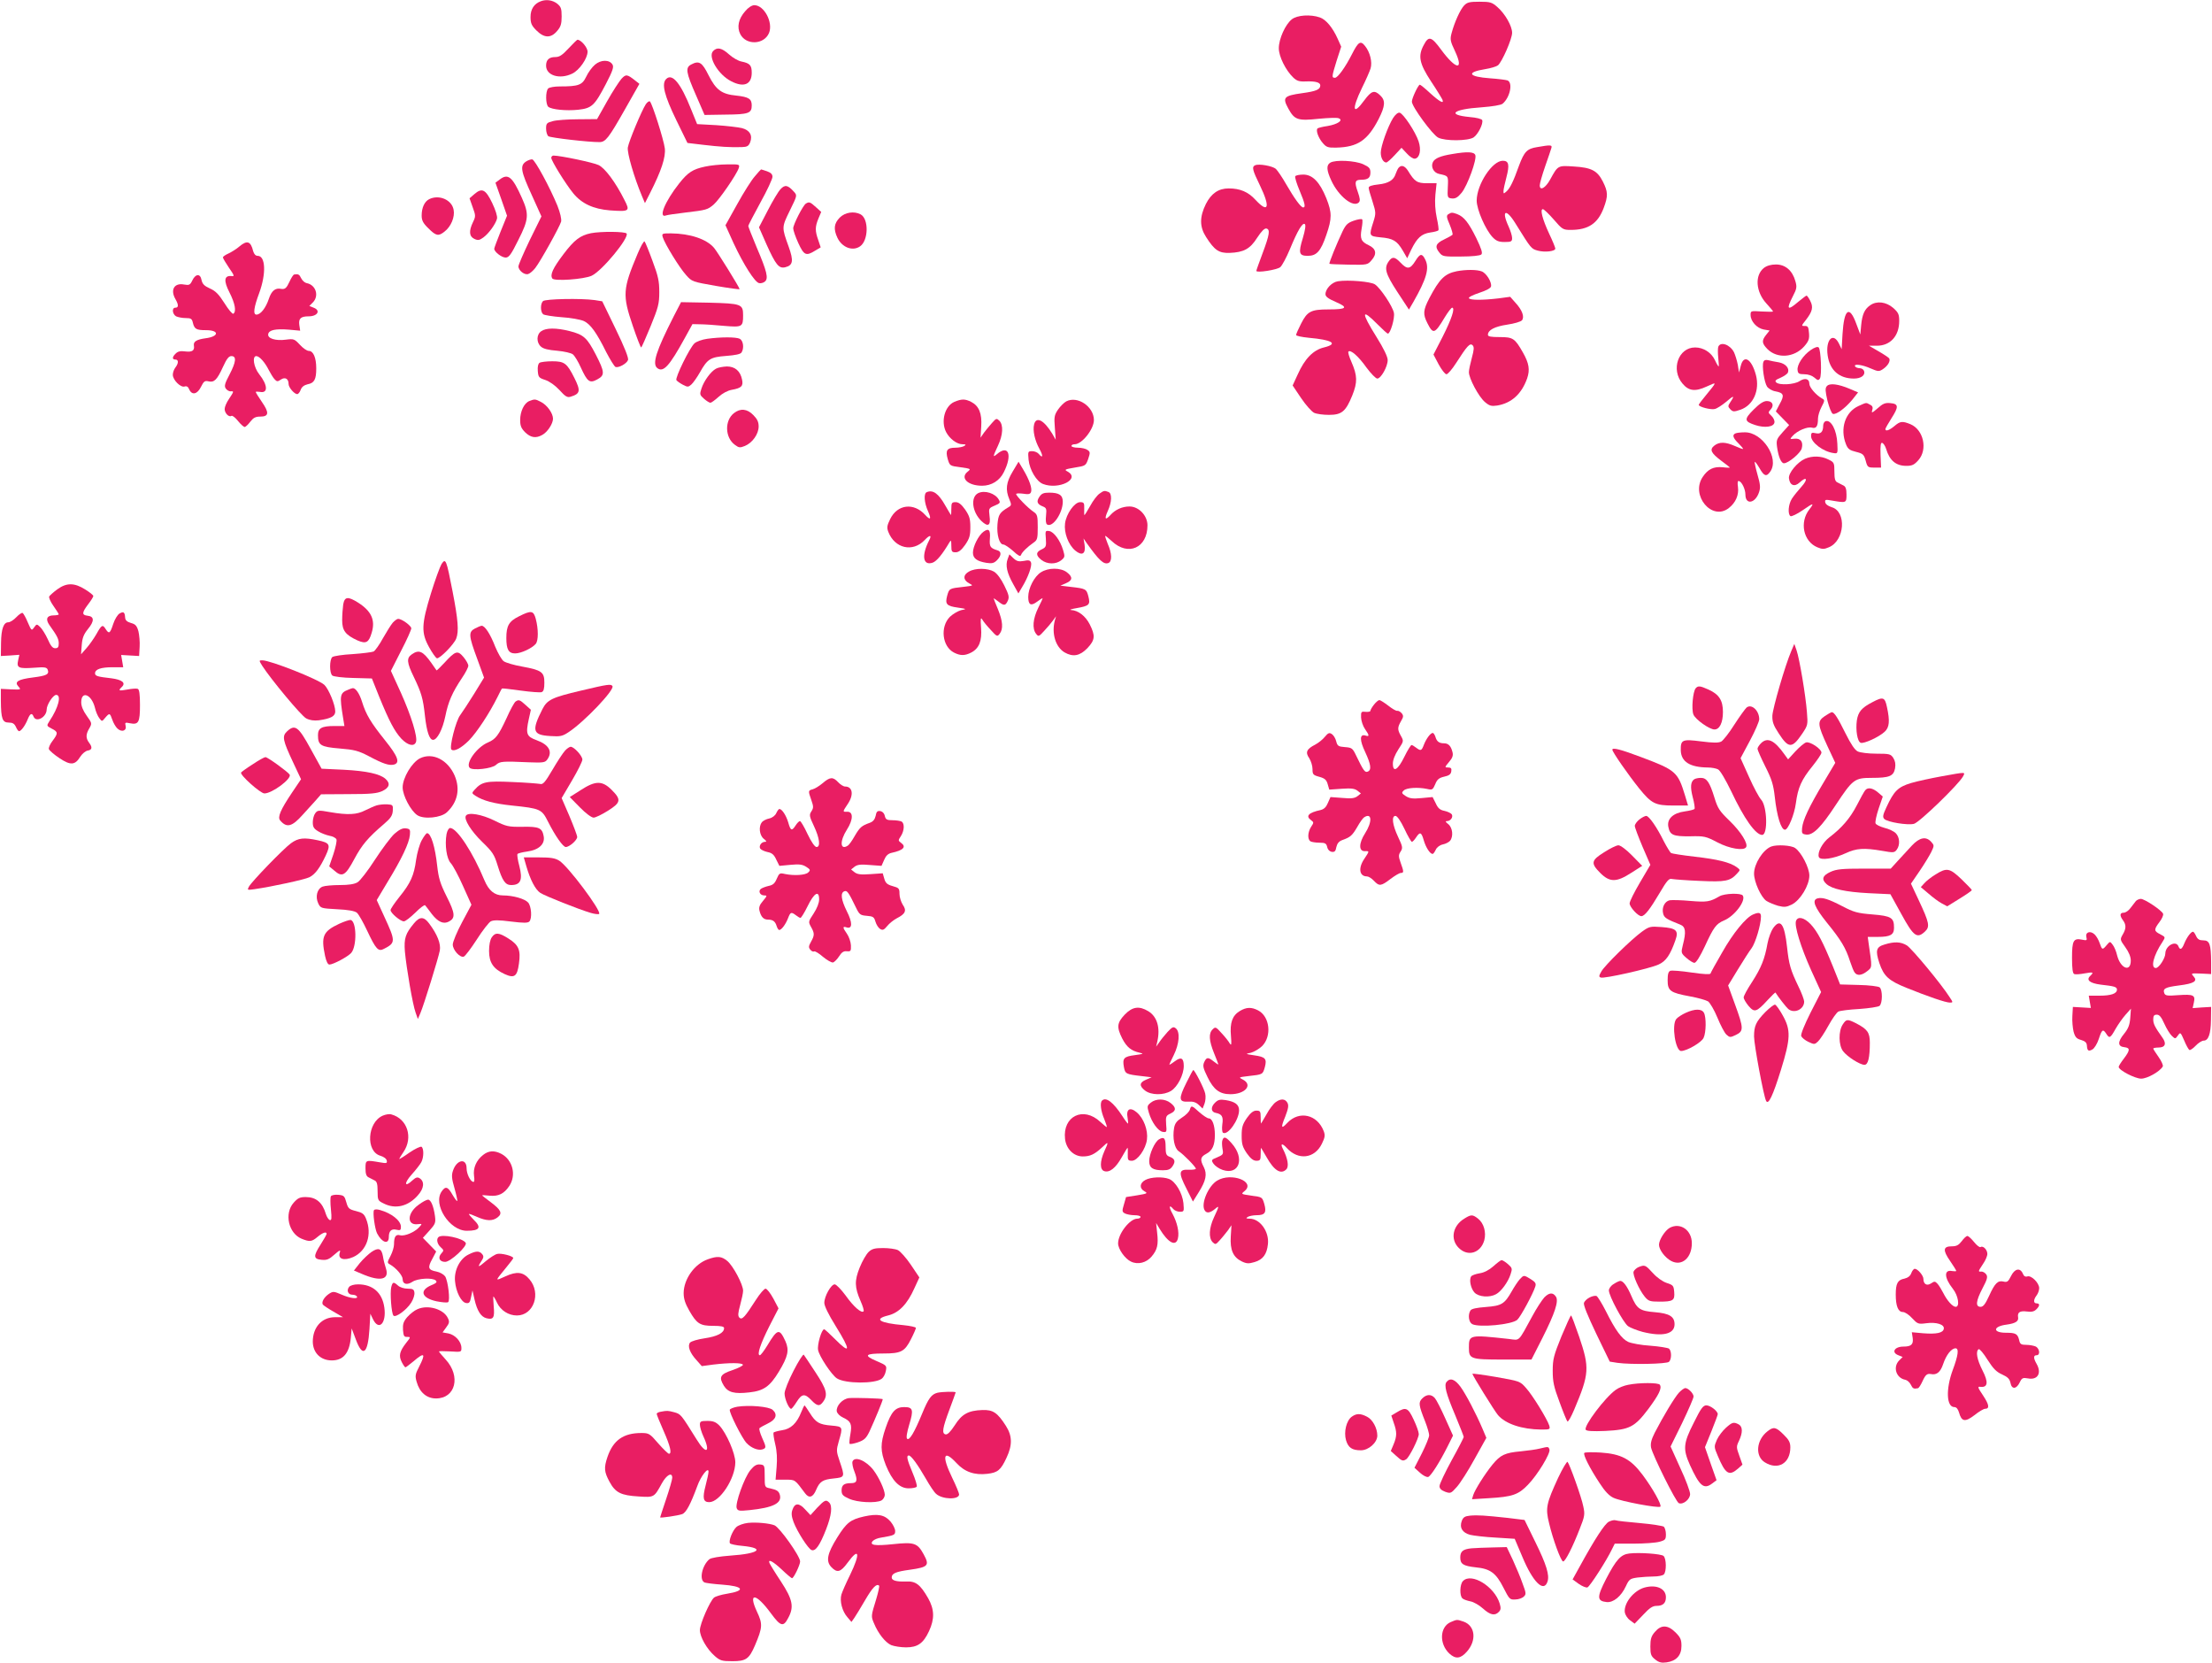 <?xml version="1.0" standalone="no"?>
<!DOCTYPE svg PUBLIC "-//W3C//DTD SVG 20010904//EN"
 "http://www.w3.org/TR/2001/REC-SVG-20010904/DTD/svg10.dtd">
<svg version="1.0" xmlns="http://www.w3.org/2000/svg"
 width="1280pt" height="962pt" viewBox="0 0 1280 962"
 preserveAspectRatio="xMidYMid meet">
<g transform="translate(0,962) scale(0.1,-0.1)"
fill="#e91e63" stroke="none">
<path d="M3130 9613 c-39 -14 -60 -46 -60 -91 0 -37 6 -50 34 -78 45 -45 84
-46 120 -3 21 24 26 41 26 84 0 46 -4 56 -26 74 -26 20 -62 26 -94 14z"/>
<path d="M8472 9588 c-23 -25 -55 -96 -72 -159 -10 -37 -8 -47 20 -106 53
-114 5 -107 -81 10 -56 76 -72 81 -100 27 -35 -64 -26 -107 42 -211 34 -51 63
-99 66 -106 10 -26 -16 -12 -70 37 -30 28 -57 50 -61 50 -9 0 -46 -78 -46 -98
0 -29 119 -191 152 -208 41 -21 172 -20 205 1 26 18 57 79 50 100 -3 7 -34 15
-73 18 -135 13 -96 45 67 56 66 5 114 13 124 21 43 36 61 122 28 135 -10 3
-55 9 -100 12 -127 9 -141 35 -29 53 32 5 65 15 74 22 24 20 82 153 82 188 0
39 -40 110 -86 150 -31 27 -41 30 -103 30 -57 0 -71 -3 -89 -22z"/>
<path d="M4312 9555 c-39 -44 -49 -92 -28 -133 34 -65 137 -61 166 7 25 61
-28 161 -85 161 -14 0 -36 -14 -53 -35z"/>
<path d="M7475 9508 c-37 -29 -75 -113 -75 -167 0 -48 40 -128 84 -170 20 -19
35 -24 73 -22 56 2 83 -6 83 -23 0 -24 -24 -34 -105 -45 -107 -15 -115 -25
-80 -89 36 -66 55 -72 177 -59 53 5 104 7 114 3 30 -11 -5 -35 -64 -45 -29 -4
-55 -11 -58 -14 -11 -11 5 -55 30 -84 21 -25 31 -28 78 -27 125 3 182 42 246
166 38 75 40 107 9 136 -34 33 -51 27 -92 -28 -67 -92 -75 -55 -14 71 23 46
45 97 50 113 11 37 -3 94 -32 130 -26 33 -39 25 -76 -48 -38 -75 -82 -136 -98
-136 -20 0 -19 6 10 100 l26 80 -20 45 c-29 65 -68 112 -103 124 -54 19 -132
14 -163 -11z"/>
<path d="M3290 9340 c-36 -39 -53 -50 -76 -50 -37 0 -54 -16 -54 -50 0 -57 79
-81 151 -46 41 19 89 88 89 127 0 25 -39 70 -59 69 -3 -1 -26 -23 -51 -50z"/>
<path d="M4127 9325 c-33 -32 29 -137 104 -175 73 -38 119 -19 119 49 0 44
-11 55 -59 65 -18 3 -51 22 -72 41 -42 38 -69 44 -92 20z"/>
<path d="M3443 9246 c-17 -14 -40 -46 -51 -70 -23 -48 -44 -56 -152 -56 -31 0
-61 -5 -68 -12 -16 -16 -15 -93 1 -106 20 -16 104 -24 172 -17 80 9 95 23 161
149 40 77 47 99 38 113 -18 29 -67 28 -101 -1z"/>
<path d="M4000 9247 c-35 -18 -31 -45 28 -179 l49 -113 122 2 c133 1 151 8
151 53 0 38 -17 49 -89 57 -85 8 -118 33 -161 118 -37 75 -55 86 -100 62z"/>
<path d="M3596 9164 c-13 -15 -51 -73 -83 -130 l-58 -103 -110 -1 c-60 0 -127
-5 -147 -11 -34 -9 -38 -13 -38 -43 0 -19 6 -38 13 -44 11 -9 237 -35 296 -34
35 0 53 23 146 187 l85 150 -23 18 c-48 38 -55 39 -81 11z"/>
<path d="M3855 9163 c-28 -27 -11 -95 59 -239 l64 -131 93 -11 c94 -11 150
-15 222 -13 31 1 39 6 48 28 15 40 -2 70 -48 82 -21 5 -88 13 -149 17 l-110 6
-35 86 c-60 151 -109 210 -144 175z"/>
<path d="M3737 9017 c-25 -39 -98 -214 -104 -250 -5 -32 37 -175 82 -282 l17
-40 30 59 c65 128 91 207 85 258 -6 49 -72 257 -86 271 -4 4 -15 -3 -24 -16z"/>
<path d="M8061 8937 c-31 -51 -71 -163 -71 -200 0 -32 15 -57 32 -57 5 0 27
19 49 43 l39 42 31 -33 c16 -18 37 -32 47 -30 28 5 37 51 21 100 -18 55 -89
162 -110 166 -10 2 -25 -11 -38 -31z"/>
<path d="M8895 8769 c-59 -9 -75 -27 -105 -107 -33 -93 -52 -130 -71 -148 -18
-16 -19 -16 -19 0 0 10 8 46 17 80 19 73 14 96 -21 96 -61 0 -150 -136 -151
-230 0 -52 51 -169 92 -212 21 -22 36 -28 70 -28 38 0 43 3 43 23 0 12 -9 42
-20 66 -44 95 -16 108 39 19 92 -148 91 -147 130 -158 41 -11 101 -4 101 12 0
6 -16 45 -36 87 -38 82 -54 141 -36 141 6 0 34 -27 63 -60 49 -57 54 -60 98
-60 102 0 157 37 191 127 26 70 25 93 -5 153 -32 63 -66 81 -170 87 -91 6 -90
6 -135 -76 -27 -49 -60 -67 -60 -33 0 11 14 60 31 109 17 48 33 96 36 106 6
19 -2 20 -82 6z"/>
<path d="M8404 8729 c-69 -11 -101 -25 -112 -46 -14 -27 3 -62 35 -69 55 -12
54 -10 51 -76 -3 -61 -2 -63 23 -66 20 -2 34 5 57 33 34 42 89 193 79 218 -7
19 -46 21 -133 6z"/>
<path d="M3190 8707 c0 -17 83 -151 127 -205 49 -60 116 -91 212 -99 113 -8
118 -5 85 59 -52 104 -113 185 -150 203 -31 15 -222 55 -261 55 -7 0 -13 -6
-13 -13z"/>
<path d="M3043 8685 c-35 -24 -29 -56 34 -193 l56 -124 -67 -136 c-36 -75 -66
-144 -66 -153 0 -24 36 -52 57 -44 10 3 28 19 40 34 30 38 142 240 150 269 3
15 -5 50 -21 91 -43 105 -130 266 -146 269 -8 1 -25 -5 -37 -13z"/>
<path d="M7698 8679 c-24 -14 -22 -44 6 -104 42 -91 127 -158 159 -126 9 9 7
24 -6 61 -20 56 -17 70 18 70 41 0 55 11 55 42 0 24 -7 32 -42 48 -47 21 -160
27 -190 9z"/>
<path d="M4079 8656 c-70 -15 -98 -33 -148 -96 -84 -106 -124 -205 -76 -186 9
3 57 10 108 16 127 15 131 17 166 46 33 28 134 175 146 212 6 21 5 22 -67 21
-40 0 -98 -6 -129 -13z"/>
<path d="M7263 8664 c-20 -9 -16 -27 27 -115 62 -128 51 -167 -25 -85 -42 46
-89 66 -155 66 -59 0 -101 -29 -132 -90 -37 -75 -37 -132 1 -191 49 -77 75
-94 136 -92 82 3 119 23 160 88 25 38 42 55 53 53 23 -5 19 -34 -23 -146 -19
-51 -35 -95 -35 -99 0 -13 122 6 139 22 10 9 35 55 55 103 45 109 74 158 87
145 6 -6 1 -36 -12 -80 -27 -88 -22 -103 29 -103 51 0 75 27 107 121 33 95 33
129 0 212 -38 94 -80 137 -133 137 -22 0 -44 -4 -47 -10 -3 -5 8 -42 25 -82
32 -76 36 -98 21 -98 -13 0 -50 50 -99 135 -22 39 -49 78 -59 88 -20 17 -98
31 -120 21z"/>
<path d="M8092 8648 c-5 -7 -12 -23 -16 -34 -11 -36 -42 -55 -100 -61 -37 -4
-56 -10 -56 -19 0 -8 10 -43 22 -79 20 -64 21 -68 5 -119 -26 -81 -25 -82 41
-89 73 -6 96 -20 129 -76 l26 -45 23 49 c34 69 59 92 110 100 24 3 45 9 48 13
2 4 -2 36 -10 72 -9 42 -12 89 -8 133 l7 67 -55 0 c-58 0 -72 9 -111 73 -19
29 -39 35 -55 15z"/>
<path d="M4368 8600 c-19 -21 -65 -94 -102 -161 l-68 -122 47 -104 c57 -122
123 -227 148 -231 10 -2 25 2 33 9 22 18 12 59 -47 197 -27 65 -49 120 -49
125 0 4 32 65 70 135 39 70 70 137 70 149 0 15 -9 24 -31 32 -18 6 -33 11 -35
11 -1 0 -18 -18 -36 -40z"/>
<path d="M2891 8581 l-24 -18 34 -96 33 -95 -37 -91 c-20 -50 -37 -95 -37
-100 0 -18 43 -51 66 -51 19 0 32 18 73 101 61 120 63 150 21 244 -55 123 -80
144 -129 106z"/>
<path d="M4517 8526 c-13 -13 -46 -69 -74 -123 l-51 -98 44 -100 c53 -117 71
-140 108 -131 45 11 49 37 20 118 -41 114 -41 112 6 209 43 88 44 88 24 110
-35 39 -52 42 -77 15z"/>
<path d="M2745 8497 l-28 -24 18 -51 c18 -49 18 -54 2 -87 -25 -52 -22 -83 8
-97 21 -10 30 -8 53 9 31 23 70 77 78 108 3 14 -8 49 -28 91 -38 79 -59 89
-103 51z"/>
<path d="M2484 8468 c-27 -13 -44 -49 -44 -95 0 -28 8 -44 39 -74 44 -44 58
-47 93 -19 38 29 61 85 53 126 -10 58 -84 90 -141 62z"/>
<path d="M4663 8442 c-17 -11 -73 -121 -73 -143 0 -11 13 -49 29 -84 33 -72
45 -78 98 -45 l32 19 -14 42 c-19 53 -19 77 1 125 l16 38 -31 28 c-33 30 -39
32 -58 20z"/>
<path d="M4859 8361 c-33 -34 -37 -66 -13 -117 27 -56 88 -79 131 -49 49 34
51 159 3 185 -38 20 -90 12 -121 -19z"/>
<path d="M8381 8381 c-12 -8 -11 -17 8 -61 12 -29 19 -55 16 -58 -4 -4 -25
-16 -48 -27 -49 -23 -56 -42 -28 -76 18 -23 25 -24 125 -23 65 0 111 5 118 12
8 8 1 32 -29 94 -44 89 -71 124 -110 139 -30 11 -34 11 -52 0z"/>
<path d="M7833 8343 c-34 -12 -45 -22 -64 -61 -35 -74 -80 -185 -76 -188 2 -2
52 -4 112 -5 107 -2 109 -1 132 26 32 36 26 66 -16 86 -45 21 -52 38 -42 95 5
27 7 52 3 55 -4 4 -26 0 -49 -8z"/>
<path d="M3420 8271 c-63 -13 -97 -39 -159 -121 -62 -82 -79 -119 -65 -141 10
-17 183 -5 228 16 61 29 217 219 202 244 -8 12 -149 13 -206 2z"/>
<path d="M3835 8248 c12 -39 98 -179 135 -219 34 -39 37 -39 173 -63 75 -13
137 -21 137 -19 0 9 -129 217 -148 239 -43 51 -139 83 -250 84 -51 0 -53 -1
-47 -22z"/>
<path d="M3690 8153 c-87 -206 -89 -240 -28 -419 23 -68 45 -124 48 -124 3 0
27 55 55 123 44 108 50 130 50 197 0 63 -6 92 -39 180 -21 58 -42 109 -46 113
-4 5 -22 -27 -40 -70z"/>
<path d="M1385 8194 c-16 -14 -45 -32 -62 -40 -18 -8 -33 -18 -33 -23 0 -5 16
-32 35 -60 32 -46 33 -51 14 -48 -42 4 -46 -27 -11 -95 32 -63 41 -111 22
-123 -5 -3 -28 24 -51 61 -33 52 -52 71 -84 85 -33 15 -44 26 -49 50 -7 38
-35 36 -54 -5 -12 -25 -18 -27 -47 -22 -56 11 -81 -30 -50 -84 19 -33 19 -50
0 -50 -22 0 -18 -37 4 -50 11 -5 36 -10 55 -10 31 0 37 -4 42 -27 9 -37 20
-43 76 -43 79 0 76 -37 -3 -47 -51 -7 -71 -19 -67 -42 5 -29 -10 -39 -50 -34
-28 4 -43 0 -55 -12 -21 -20 -22 -35 -2 -35 19 0 19 -21 0 -46 -8 -10 -15 -29
-15 -42 0 -30 45 -75 68 -68 12 4 21 -1 27 -17 16 -35 47 -28 68 15 16 32 22
37 43 32 33 -8 50 8 84 83 22 48 34 63 49 63 31 0 27 -34 -11 -107 -27 -51
-31 -66 -22 -80 7 -10 19 -17 28 -17 21 2 20 0 -9 -44 -14 -20 -25 -46 -25
-58 0 -24 24 -49 39 -40 5 4 22 -9 38 -29 15 -19 33 -35 39 -35 5 0 20 14 32
30 18 23 30 30 58 30 50 0 53 22 10 84 -20 29 -36 55 -36 58 0 3 11 3 24 1 48
-10 46 39 -4 102 -32 40 -42 105 -17 105 18 0 50 -36 72 -80 10 -19 24 -43 33
-53 14 -15 18 -16 37 -3 25 17 45 5 45 -26 0 -19 33 -58 50 -58 6 0 15 11 20
25 6 17 20 27 40 32 39 7 50 28 50 92 0 62 -17 101 -43 101 -11 0 -34 16 -52
36 -31 33 -35 35 -81 29 -59 -8 -107 7 -102 32 4 24 42 32 119 26 l66 -6 -5
33 c-5 37 8 50 54 50 52 0 71 34 29 50 l-25 10 20 20 c38 38 18 102 -35 112
-11 2 -25 14 -32 28 -11 23 -17 26 -41 22 -5 -1 -17 -20 -27 -42 -17 -37 -26
-45 -49 -41 -33 7 -55 -12 -70 -57 -18 -54 -48 -92 -72 -92 -21 0 -15 42 16
125 41 112 37 215 -9 215 -12 0 -21 10 -26 27 -14 58 -35 65 -80 27z"/>
<path d="M8190 8110 c-30 -48 -47 -50 -85 -10 -34 36 -49 37 -69 8 -28 -39
-19 -71 50 -177 l67 -102 25 43 c77 135 95 197 69 247 -18 37 -30 35 -57 -9z"/>
<path d="M10207 8070 c-54 -43 -47 -138 14 -205 21 -23 39 -44 39 -47 0 -2
-29 -2 -65 0 -64 4 -65 4 -65 -20 0 -37 36 -76 75 -84 l35 -6 -20 -25 c-27
-34 -25 -49 8 -83 57 -56 154 -49 212 16 26 30 31 43 28 77 -3 36 -6 42 -25
41 -20 0 -20 1 7 35 38 49 44 74 25 111 -8 16 -18 30 -21 30 -3 0 -24 -16 -47
-35 -64 -55 -72 -46 -32 32 22 42 24 53 14 87 -17 61 -58 96 -112 96 -29 0
-53 -7 -70 -20z"/>
<path d="M8430 8051 c-70 -14 -100 -44 -159 -156 -36 -70 -38 -92 -11 -145 33
-65 42 -63 100 34 19 31 38 56 43 56 19 0 -4 -67 -55 -168 l-53 -103 30 -57
c17 -31 37 -57 45 -57 8 0 33 29 56 65 64 100 80 117 95 103 10 -10 9 -25 -4
-73 -9 -33 -17 -70 -17 -83 0 -36 57 -143 93 -173 26 -22 37 -25 71 -20 83 14
141 67 173 157 17 50 11 87 -24 149 -47 83 -58 90 -135 90 -50 0 -68 3 -68 13
0 28 39 48 112 59 41 6 78 17 85 25 16 20 1 60 -38 102 l-30 34 -67 -9 c-93
-11 -166 -11 -172 1 -3 6 24 19 60 31 40 13 66 27 68 37 5 25 -27 77 -54 87
-28 11 -91 11 -144 1z"/>
<path d="M7743 7993 c-36 -5 -73 -44 -73 -75 0 -14 16 -26 60 -45 74 -32 64
-43 -42 -43 -102 0 -123 -11 -159 -82 -16 -31 -29 -61 -29 -66 0 -5 33 -12 73
-16 137 -12 174 -35 88 -56 -62 -15 -111 -65 -152 -157 l-29 -63 49 -73 c27
-40 61 -78 75 -85 15 -7 53 -12 86 -12 74 0 97 19 135 112 31 77 30 115 -5
195 -13 29 -21 56 -17 59 12 13 58 -27 104 -92 26 -35 54 -64 63 -64 21 0 60
69 60 107 0 19 -23 67 -65 134 -90 144 -88 168 5 74 30 -30 57 -55 61 -55 15
0 41 90 35 120 -7 38 -79 145 -110 165 -24 16 -154 27 -213 18z"/>
<path d="M3142 7878 c-16 -16 -15 -63 1 -76 6 -5 55 -13 107 -17 52 -3 110
-14 128 -22 39 -18 74 -67 130 -180 23 -44 47 -83 54 -86 18 -6 64 19 72 40 5
11 -20 74 -71 179 l-78 161 -44 7 c-78 11 -286 7 -299 -6z"/>
<path d="M3898 7789 c-101 -199 -125 -273 -95 -298 35 -28 70 10 160 174 l44
80 44 -1 c24 0 86 -4 137 -9 107 -9 112 -7 112 61 0 65 -10 68 -196 73 l-163
3 -43 -83z"/>
<path d="M10822 7854 c-32 -22 -46 -52 -52 -114 l-5 -55 -23 61 c-40 110 -71
88 -80 -58 l-5 -88 -16 33 c-34 68 -78 21 -65 -69 12 -86 67 -134 152 -134 42
0 68 20 58 45 -3 8 -14 15 -25 15 -11 0 -23 5 -26 10 -11 17 40 11 89 -11 44
-19 49 -19 71 -5 29 19 46 48 37 63 -4 5 -32 24 -62 41 l-55 32 46 0 c78 0
129 57 129 143 0 39 -5 49 -35 76 -41 35 -95 42 -133 15z"/>
<path d="M3132 7704 c-28 -19 -29 -65 -2 -89 14 -13 43 -20 94 -24 42 -4 81
-13 91 -21 10 -8 31 -42 46 -76 38 -83 51 -93 95 -69 45 24 44 42 -9 145 -50
96 -69 114 -152 135 -76 19 -135 19 -163 -1z"/>
<path d="M4092 7660 c-29 -4 -62 -16 -73 -26 -28 -25 -113 -199 -105 -213 4
-6 21 -18 38 -27 27 -14 31 -14 49 2 10 9 32 40 48 68 45 80 61 90 153 97 53
4 83 10 89 20 16 25 10 68 -10 79 -22 11 -109 11 -189 0z"/>
<path d="M9943 7614 c-3 -8 -3 -37 0 -65 3 -27 4 -49 2 -49 -2 0 -12 16 -21
36 -21 45 -67 74 -115 74 -97 0 -142 -128 -73 -209 36 -43 73 -48 140 -17 62
28 62 31 -8 -55 -21 -25 -38 -48 -38 -51 0 -12 71 -30 93 -24 13 3 42 22 65
41 45 39 52 39 25 -1 -15 -23 -15 -26 0 -42 15 -15 21 -15 59 -2 74 26 112
112 89 200 -25 94 -71 122 -88 53 l-10 -38 -7 45 c-5 25 -15 57 -22 72 -23 45
-78 64 -91 32z"/>
<path d="M10478 7595 c-44 -30 -81 -86 -76 -117 2 -19 9 -23 39 -23 23 0 45
-8 59 -20 18 -16 23 -17 31 -5 12 18 6 167 -7 180 -6 6 -23 1 -46 -15z"/>
<path d="M10204 7526 c-9 -24 5 -117 21 -142 8 -12 30 -25 49 -28 48 -9 53
-22 25 -72 l-23 -44 38 -39 39 -40 -38 -42 c-34 -38 -37 -45 -32 -84 8 -58 24
-95 40 -95 26 0 96 59 103 86 10 38 -7 60 -42 56 -28 -3 -28 -3 -10 17 26 29
84 54 111 47 25 -7 35 8 35 53 0 15 9 45 20 66 20 38 20 41 3 50 -35 20 -73
64 -73 85 0 29 -25 36 -57 15 -30 -20 -117 -25 -135 -7 -9 9 -3 15 26 27 20 9
39 22 42 30 10 25 -14 52 -53 59 -21 3 -48 9 -60 12 -16 4 -25 1 -29 -10z"/>
<path d="M3122 7521 c-8 -5 -12 -23 -10 -47 3 -36 6 -40 43 -52 24 -8 57 -31
82 -58 34 -38 46 -45 65 -39 56 17 59 34 22 108 -43 86 -58 97 -128 97 -34 0
-67 -4 -74 -9z"/>
<path d="M4143 7487 c-30 -16 -70 -71 -84 -115 -11 -33 -10 -37 15 -59 15 -13
31 -23 37 -23 5 0 26 15 47 34 23 21 53 37 77 41 56 10 67 22 59 59 -10 50
-41 76 -88 76 -23 -1 -51 -6 -63 -13z"/>
<path d="M10571 7386 c-10 -12 -9 -28 4 -85 10 -38 23 -72 31 -75 18 -7 70 31
112 81 l34 43 -47 20 c-68 29 -118 35 -134 16z"/>
<path d="M3063 7300 c-30 -12 -53 -60 -53 -110 0 -33 6 -48 29 -71 32 -31 62
-36 99 -15 30 16 62 65 62 94 0 31 -34 79 -70 97 -33 17 -36 17 -67 5z"/>
<path d="M5522 7295 c-55 -24 -79 -113 -47 -175 20 -38 62 -70 94 -70 20 0 23
-2 11 -10 -8 -5 -31 -10 -51 -10 -49 0 -59 -15 -45 -65 12 -40 12 -40 74 -48
61 -9 62 -9 41 -26 -45 -36 2 -81 84 -81 54 0 101 29 125 77 52 102 28 164
-40 105 -24 -20 -23 -14 7 50 29 62 32 119 8 144 -16 15 -18 15 -42 -12 -15
-16 -35 -42 -47 -57 l-20 -29 4 65 c5 75 -13 119 -58 142 -36 18 -55 18 -98 0z"/>
<path d="M6170 7298 c-13 -7 -35 -29 -48 -48 -21 -31 -23 -43 -18 -104 l5 -70
-20 35 c-48 79 -93 102 -105 54 -9 -36 4 -93 31 -142 23 -42 20 -58 -5 -28 -7
8 -24 15 -37 15 -25 0 -25 -2 -21 -50 6 -58 46 -126 84 -140 91 -35 218 29
142 72 -21 11 -18 13 41 23 63 10 64 11 78 50 12 36 12 41 -4 52 -9 7 -34 13
-55 13 -21 0 -38 5 -38 10 0 6 8 10 19 10 42 0 111 87 111 140 0 78 -95 142
-160 108z"/>
<path d="M10147 7250 c-56 -56 -54 -68 10 -89 55 -18 107 -11 111 15 2 11 -6
28 -18 39 -19 17 -19 20 -4 36 22 24 11 49 -22 49 -19 0 -42 -15 -77 -50z"/>
<path d="M10754 7271 c-77 -35 -108 -131 -72 -221 11 -28 22 -35 58 -44 40
-10 46 -15 56 -51 10 -38 13 -40 50 -40 l39 0 -3 73 c-2 56 1 73 10 70 7 -3
17 -18 22 -34 20 -68 57 -99 117 -99 34 0 46 6 70 33 55 62 30 176 -46 208
-47 19 -59 18 -93 -11 -30 -25 -52 -32 -52 -17 0 4 16 32 35 62 43 67 42 84
-7 88 -29 3 -43 -3 -73 -30 -32 -28 -37 -29 -31 -11 5 16 2 25 -13 32 -24 13
-18 14 -67 -8z"/>
<path d="M4247 7230 c-55 -43 -52 -141 5 -183 24 -18 30 -18 58 -7 44 18 80
69 80 113 0 26 -8 43 -31 66 -36 37 -75 40 -112 11z"/>
<path d="M10563 7183 c-7 -3 -13 -14 -13 -26 0 -36 -15 -50 -44 -43 -22 5 -26
3 -26 -17 0 -37 70 -90 130 -98 24 -4 25 -3 22 54 -3 79 -37 142 -69 130z"/>
<path d="M10043 7113 c-21 -8 -15 -27 17 -58 16 -16 28 -30 26 -32 -1 -2 -23
6 -47 17 -55 24 -90 25 -119 2 -29 -23 -19 -43 41 -88 27 -20 49 -37 49 -39 0
-1 -19 -1 -42 2 -52 5 -85 -11 -115 -56 -72 -107 54 -257 151 -180 40 31 59
76 53 121 -4 27 -2 38 6 35 17 -5 37 -48 37 -78 0 -62 58 -51 79 14 9 26 7 46
-9 101 -11 39 -18 72 -16 74 3 2 15 -15 28 -37 26 -46 40 -51 62 -19 54 77
-46 229 -148 227 -23 0 -47 -3 -53 -6z"/>
<path d="M10445 6966 c-45 -20 -97 -83 -93 -113 5 -41 32 -52 62 -24 41 38 50
19 11 -24 -20 -22 -45 -53 -56 -70 -21 -33 -25 -90 -8 -101 6 -3 38 12 70 34
63 44 70 45 39 5 -58 -74 -35 -185 46 -219 29 -12 39 -12 67 0 92 38 104 207
16 232 -20 6 -35 17 -37 28 -3 16 1 17 40 10 82 -14 83 -14 83 35 0 32 -5 46
-17 52 -10 5 -26 13 -35 18 -14 6 -18 21 -18 62 0 52 -2 55 -35 71 -41 21 -93
22 -135 4z"/>
<path d="M5860 6892 c-38 -63 -43 -105 -19 -161 13 -31 12 -35 -5 -45 -52 -31
-59 -43 -64 -99 -5 -61 11 -117 34 -117 8 0 33 -17 56 -37 30 -28 42 -34 46
-24 5 16 37 47 73 72 22 15 24 24 24 89 0 65 -2 74 -24 89 -32 21 -101 92
-101 103 0 4 18 5 40 2 31 -5 41 -3 46 9 8 21 -9 70 -44 129 l-28 47 -34 -57z"/>
<path d="M5363 6773 c-19 -7 -15 -62 7 -110 21 -47 14 -55 -16 -22 -66 73
-161 62 -203 -24 -18 -37 -20 -49 -11 -73 37 -97 142 -121 211 -48 30 32 43
30 25 -3 -45 -88 -35 -147 21 -128 24 9 56 48 98 119 8 14 10 10 10 -21 0 -34
3 -38 25 -38 17 0 33 12 55 43 25 37 30 53 30 102 0 49 -5 65 -30 102 -22 31
-38 43 -55 43 -22 0 -25 -4 -25 -38 0 -20 -1 -37 -2 -37 0 0 -15 24 -32 54
-40 71 -72 94 -108 79z"/>
<path d="M5660 6767 c-45 -23 -35 -109 19 -161 39 -37 55 -27 47 30 -5 43 -5
44 30 59 31 13 34 17 24 34 -20 37 -82 57 -120 38z"/>
<path d="M6362 6764 c-13 -9 -37 -40 -53 -70 -17 -30 -32 -54 -34 -54 -1 0 -2
17 -1 38 1 33 -2 37 -24 37 -32 0 -80 -67 -87 -123 -7 -54 19 -123 59 -157 40
-33 62 -19 54 34 l-6 36 17 -25 c74 -104 100 -127 127 -117 22 9 21 55 -4 111
-10 25 -17 46 -14 46 3 0 19 -14 37 -30 95 -90 207 -40 207 91 0 56 -50 109
-104 109 -42 0 -82 -18 -110 -49 -30 -33 -37 -25 -16 22 24 52 26 103 4 111
-23 9 -27 8 -52 -10z"/>
<path d="M6014 6745 c-18 -27 -12 -42 21 -55 20 -8 22 -14 18 -53 -3 -27 -1
-47 6 -51 32 -20 90 64 91 131 0 39 -21 53 -79 53 -32 0 -44 -5 -57 -25z"/>
<path d="M5691 6544 c-28 -20 -61 -85 -61 -121 0 -33 23 -50 78 -59 32 -5 44
-2 61 15 26 26 27 50 4 57 -43 13 -48 21 -45 67 4 52 -6 63 -37 41z"/>
<path d="M6052 6504 c3 -45 1 -50 -24 -62 -35 -16 -35 -35 -2 -61 33 -26 84
-27 115 -2 21 17 22 21 11 58 -17 57 -54 107 -81 111 -22 3 -23 1 -19 -44z"/>
<path d="M5831 6386 c-14 -36 -4 -81 32 -145 l30 -54 23 39 c34 56 57 121 50
140 -5 13 -14 15 -42 9 -29 -5 -41 -2 -60 16 l-23 22 -10 -27z"/>
<path d="M2555 6357 c-9 -15 -37 -91 -61 -169 -56 -181 -57 -229 -11 -312 18
-33 38 -61 45 -64 15 -5 100 81 112 114 16 42 11 107 -21 272 -36 186 -40 195
-64 159z"/>
<path d="M5608 6314 c-36 -19 -36 -49 -1 -68 27 -14 27 -14 -32 -21 -82 -9
-82 -9 -94 -51 -13 -49 -4 -60 62 -69 52 -8 52 -8 18 -15 -18 -5 -47 -22 -64
-38 -58 -58 -45 -172 23 -207 37 -19 63 -19 100 0 46 24 63 67 57 144 -4 52
-2 62 7 47 6 -11 28 -38 49 -60 36 -40 38 -40 52 -22 21 28 18 72 -10 141 -14
33 -25 61 -25 63 0 2 12 -6 26 -17 34 -27 42 -26 56 4 9 21 6 34 -20 87 -19
39 -42 70 -60 81 -36 21 -107 22 -144 1z"/>
<path d="M6023 6309 c-38 -24 -73 -92 -73 -142 0 -46 15 -55 51 -28 15 11 30
21 32 21 2 0 -9 -25 -25 -56 -31 -63 -36 -120 -13 -150 14 -18 16 -18 47 16
18 19 41 46 51 60 l18 25 -7 -24 c-20 -75 4 -154 56 -185 49 -28 88 -21 132
24 45 48 47 72 14 138 -25 49 -67 81 -108 83 -12 1 2 6 32 11 74 13 80 20 68
68 -11 43 -15 45 -103 55 l-59 7 32 14 c39 16 41 36 6 63 -36 28 -108 28 -151
0z"/>
<path d="M332 6211 c-22 -16 -43 -35 -47 -41 -4 -6 7 -31 24 -55 17 -24 31
-46 31 -49 0 -3 -14 -6 -30 -6 -39 0 -48 -22 -24 -56 45 -63 54 -81 54 -106 0
-22 -5 -28 -21 -28 -15 0 -26 14 -43 53 -13 28 -33 60 -44 70 -19 18 -20 18
-35 -3 -14 -20 -15 -19 -36 29 -11 27 -25 52 -30 55 -4 3 -21 -8 -36 -24 -16
-17 -37 -30 -47 -30 -27 0 -41 -38 -42 -119 l-1 -76 53 3 54 4 -7 -32 c-10
-44 3 -49 91 -43 63 5 74 3 80 -11 10 -27 -6 -35 -84 -45 -88 -11 -111 -25
-85 -53 16 -18 15 -18 -43 -16 l-59 3 0 -70 c1 -103 9 -125 45 -125 23 0 33
-6 42 -25 6 -14 14 -25 18 -25 12 0 36 33 50 68 14 35 25 40 34 17 14 -37 75
-5 76 40 0 28 37 85 55 85 32 0 14 -73 -39 -152 -17 -27 -17 -27 13 -43 38
-19 38 -27 5 -71 -14 -18 -24 -40 -21 -48 4 -9 31 -32 61 -52 65 -43 90 -41
121 9 11 17 30 33 43 35 25 4 28 19 7 46 -19 26 -19 48 2 83 16 28 15 30 -15
72 -21 29 -32 56 -32 78 0 69 59 47 79 -30 5 -23 17 -51 26 -62 15 -20 15 -20
34 3 25 29 27 28 41 -12 6 -18 19 -41 30 -51 25 -23 54 -12 47 16 -5 19 -3 21
25 15 50 -10 58 5 58 106 0 62 -4 90 -13 93 -7 3 -34 1 -60 -4 -51 -9 -55 -7
-31 16 23 23 0 41 -61 49 -80 9 -95 13 -95 29 0 23 34 35 101 35 l62 0 -6 36
-6 35 52 -3 52 -3 3 52 c2 29 -2 70 -7 91 -9 32 -17 41 -43 48 -24 7 -33 16
-34 32 -2 31 -9 36 -32 23 -11 -6 -28 -33 -37 -61 -18 -55 -24 -59 -43 -30
-18 29 -24 26 -54 -28 -15 -26 -41 -63 -58 -82 l-31 -35 4 53 c3 41 11 62 36
93 38 46 37 73 -2 77 -34 4 -34 17 3 66 17 22 30 43 30 48 0 5 -21 22 -47 38
-62 39 -107 40 -161 1z"/>
<path d="M1986 6123 c-3 -21 -6 -62 -6 -91 0 -60 19 -85 89 -117 49 -21 65
-13 82 45 22 73 -2 125 -79 174 -59 37 -78 35 -86 -11z"/>
<path d="M3004 6055 c-59 -29 -74 -55 -74 -126 0 -66 13 -89 51 -89 34 0 98
30 119 55 16 19 16 86 0 146 -13 47 -26 49 -96 14z"/>
<path d="M2273 6018 c-11 -13 -36 -53 -57 -90 -20 -37 -45 -72 -54 -77 -9 -4
-64 -11 -121 -15 -57 -3 -110 -11 -118 -17 -17 -15 -17 -93 0 -107 7 -6 62
-13 121 -14 l108 -3 42 -105 c58 -142 89 -201 129 -244 37 -38 73 -47 84 -19
11 28 -27 151 -87 285 l-58 127 59 116 c33 63 59 122 59 130 0 15 -55 55 -76
55 -6 0 -20 -10 -31 -22z"/>
<path d="M2748 5984 c-38 -20 -36 -42 13 -174 l40 -110 -57 -93 c-31 -50 -68
-106 -81 -124 -25 -32 -64 -186 -51 -199 15 -14 56 7 102 53 45 46 118 156
166 253 12 25 23 46 25 47 1 2 49 -4 108 -12 58 -8 113 -12 121 -9 12 4 16 20
16 55 0 61 -15 72 -129 93 -46 8 -93 22 -105 30 -12 7 -34 46 -50 84 -29 75
-60 122 -79 122 -7 -1 -24 -8 -39 -16z"/>
<path d="M10366 5855 c-37 -86 -108 -333 -110 -375 -1 -36 6 -56 37 -103 57
-88 77 -88 136 -1 32 48 33 51 27 124 -7 95 -43 309 -60 358 l-13 37 -17 -40z"/>
<path d="M2382 5834 c-30 -21 -28 -47 12 -129 45 -94 54 -125 65 -226 10 -91
26 -139 47 -139 24 0 55 60 71 137 17 84 40 137 97 222 20 29 36 61 36 70 0 9
-13 32 -28 50 -34 40 -46 37 -111 -34 -24 -26 -44 -45 -45 -43 -1 2 -15 21
-30 43 -49 69 -72 79 -114 49z"/>
<path d="M1517 5769 c50 -78 227 -291 255 -305 21 -11 45 -14 73 -11 70 10 95
24 95 51 0 39 -38 130 -63 154 -34 32 -312 142 -359 142 -20 0 -20 0 -1 -31z"/>
<path d="M3363 5625 c-170 -40 -196 -53 -224 -107 -64 -126 -57 -150 45 -156
59 -4 71 -1 107 23 91 60 267 245 253 266 -8 13 -26 11 -181 -26z"/>
<path d="M9812 5638 c-16 -20 -25 -120 -13 -151 11 -29 93 -87 122 -87 30 0
49 40 49 101 0 67 -22 102 -84 130 -49 22 -60 23 -74 7z"/>
<path d="M2015 5630 c-49 -19 -51 -32 -29 -167 l7 -43 -57 0 c-75 0 -96 -12
-96 -53 0 -58 15 -68 125 -77 86 -7 109 -13 170 -45 83 -44 117 -55 145 -48
36 10 23 47 -51 139 -84 105 -111 150 -134 224 -15 49 -38 81 -54 79 -3 0 -15
-4 -26 -9z"/>
<path d="M10835 5558 c-62 -32 -82 -55 -90 -105 -8 -57 3 -123 22 -130 18 -7
106 33 139 64 27 25 31 61 13 143 -12 57 -22 61 -84 28z"/>
<path d="M2984 5562 c-7 -4 -31 -47 -53 -97 -47 -101 -63 -121 -107 -140 -65
-27 -132 -121 -106 -147 17 -17 128 -5 152 17 23 21 36 22 194 15 78 -3 90 -1
102 15 34 46 11 87 -61 113 -58 21 -64 36 -45 122 l12 54 -31 28 c-33 30 -39
32 -57 20z"/>
<path d="M7951 5544 c-12 -15 -21 -31 -21 -36 0 -5 -12 -7 -27 -6 -26 3 -28 1
-27 -33 1 -20 11 -50 23 -67 26 -37 26 -45 2 -37 -34 10 -34 -27 -1 -96 33
-71 38 -104 14 -113 -16 -6 -24 5 -67 94 -20 42 -25 45 -64 48 -38 3 -44 6
-51 34 -4 17 -16 36 -26 42 -14 9 -21 6 -40 -17 -12 -15 -37 -35 -56 -45 -49
-25 -58 -44 -34 -78 10 -16 19 -44 19 -63 0 -31 3 -35 40 -45 32 -9 41 -18 48
-43 l9 -31 72 5 c56 4 75 1 91 -11 l20 -16 -20 -16 c-16 -12 -35 -15 -88 -10
l-68 5 -15 -34 c-10 -24 -22 -36 -42 -41 -70 -15 -89 -35 -55 -59 16 -12 16
-14 0 -38 -20 -31 -22 -72 -4 -84 6 -4 30 -8 52 -8 33 0 40 -4 45 -25 3 -15
14 -26 27 -28 16 -2 22 4 26 28 5 21 15 33 34 40 47 17 57 25 87 76 15 27 33
52 40 56 45 29 48 -26 5 -93 -37 -58 -37 -104 -1 -103 27 1 27 1 -3 -44 -37
-54 -29 -102 15 -102 9 0 27 -11 40 -25 31 -33 41 -32 96 10 25 19 52 35 60
35 18 0 18 7 -1 59 -13 37 -13 45 0 65 13 20 12 28 -15 85 -33 70 -39 121 -15
121 10 0 30 -29 52 -75 19 -41 39 -75 43 -75 4 0 15 11 24 25 23 35 31 32 45
-17 12 -41 36 -78 51 -78 4 0 12 11 18 24 6 14 23 27 41 31 16 3 35 13 42 21
20 25 15 75 -10 96 -16 12 -19 18 -8 18 21 0 37 23 28 39 -5 7 -24 16 -42 20
-26 5 -38 15 -51 44 l-18 36 -65 -6 c-51 -5 -69 -2 -91 12 -23 15 -25 19 -11
32 16 16 82 20 135 9 30 -7 33 -5 47 27 11 28 22 37 52 44 28 6 39 14 41 31 3
17 -2 22 -18 22 -21 0 -21 1 5 32 20 23 25 38 20 57 -9 36 -24 51 -49 51 -28
0 -42 10 -50 38 -4 12 -11 22 -15 22 -13 0 -37 -32 -51 -67 -14 -37 -18 -39
-46 -18 -10 8 -22 15 -26 15 -4 0 -23 -30 -41 -67 -38 -78 -67 -95 -67 -40 0
21 12 51 32 82 31 47 31 48 15 77 -21 37 -21 49 0 86 15 25 15 32 4 46 -8 9
-19 15 -25 14 -7 -2 -30 12 -53 30 -22 17 -46 32 -51 32 -6 0 -20 -12 -31 -26z"/>
<path d="M10107 5527 c-8 -7 -40 -51 -71 -99 -30 -48 -65 -92 -76 -98 -16 -8
-46 -8 -116 1 -110 14 -119 10 -118 -52 2 -66 53 -98 157 -99 21 0 48 -5 59
-11 12 -6 44 -61 76 -127 74 -157 141 -252 179 -252 34 0 29 167 -6 204 -12
13 -44 72 -70 131 l-49 109 54 101 c30 56 54 112 54 124 0 50 -44 91 -73 68z"/>
<path d="M10559 5477 c-44 -30 -42 -48 16 -174 l45 -96 -69 -116 c-83 -139
-118 -214 -123 -261 -3 -31 0 -35 24 -38 39 -5 87 43 172 173 97 147 108 155
207 155 103 0 126 10 135 55 4 25 1 42 -10 60 -15 23 -22 25 -99 25 -45 0 -93
6 -107 13 -17 8 -40 43 -70 103 -45 91 -66 124 -80 124 -4 0 -22 -10 -41 -23z"/>
<path d="M1661 5389 c-30 -28 -25 -51 35 -179 l46 -98 -52 -77 c-67 -100 -85
-142 -69 -161 38 -45 69 -37 131 33 18 20 50 55 70 77 l36 41 159 1 c130 0
165 4 196 18 41 20 47 44 18 70 -32 29 -109 46 -242 53 l-128 6 -64 116 c-70
128 -90 143 -136 100z"/>
<path d="M10190 5320 c-11 -11 -20 -25 -20 -32 0 -6 20 -52 45 -102 38 -75 47
-106 55 -176 12 -111 36 -190 59 -190 18 0 54 86 63 153 12 91 32 136 97 216
28 35 51 69 51 77 0 22 -67 66 -89 59 -10 -3 -38 -26 -62 -52 l-42 -46 -21 29
c-59 83 -99 101 -136 64z"/>
<path d="M3270 5278 c-12 -13 -45 -63 -73 -111 -43 -73 -55 -87 -72 -82 -11 2
-83 8 -160 11 -150 7 -177 2 -218 -44 -18 -20 -18 -21 5 -36 43 -28 106 -45
210 -56 165 -17 173 -21 209 -93 42 -83 87 -147 103 -147 21 0 66 40 66 58 0
9 -21 64 -45 121 l-45 104 60 102 c33 56 60 110 60 121 0 21 -48 74 -68 74 -6
0 -21 -10 -32 -22z"/>
<path d="M9330 5283 c0 -13 91 -144 156 -225 71 -87 92 -98 198 -98 l84 0 -18
60 c-41 134 -53 145 -253 220 -119 45 -167 57 -167 43z"/>
<path d="M2430 5233 c-47 -24 -100 -113 -100 -168 0 -47 47 -136 85 -161 38
-25 137 -15 171 17 62 58 78 134 45 212 -40 92 -128 136 -201 100z"/>
<path d="M1463 5199 c-35 -22 -65 -44 -68 -48 -8 -14 112 -121 135 -121 45 0
160 86 146 109 -10 16 -127 101 -140 101 -6 0 -39 -18 -73 -41z"/>
<path d="M11235 5129 c-60 -11 -140 -28 -177 -39 -75 -23 -98 -45 -142 -140
-21 -45 -23 -57 -12 -68 18 -18 134 -37 171 -28 31 7 259 228 284 274 14 27
21 27 -124 1z"/>
<path d="M4760 5089 c-19 -16 -45 -32 -57 -35 -27 -7 -27 -9 -8 -63 13 -37 13
-45 0 -65 -13 -20 -12 -28 15 -85 33 -70 39 -121 15 -121 -10 0 -30 29 -52 75
-19 41 -39 75 -44 75 -5 0 -16 -11 -25 -25 -22 -34 -29 -32 -43 18 -12 40 -36
77 -51 77 -4 0 -12 -11 -18 -24 -6 -14 -23 -27 -41 -31 -16 -3 -35 -13 -42
-21 -20 -25 -15 -75 10 -96 16 -12 19 -18 8 -18 -21 0 -37 -23 -28 -39 5 -7
24 -16 42 -20 26 -5 38 -15 51 -44 l18 -36 65 6 c51 5 69 2 91 -12 23 -15 25
-19 11 -32 -16 -16 -82 -20 -135 -9 -30 7 -33 5 -47 -27 -11 -27 -22 -37 -47
-42 -18 -4 -38 -12 -45 -17 -17 -13 -5 -38 19 -38 18 0 18 -2 -7 -32 -20 -23
-25 -38 -20 -57 9 -36 24 -51 49 -51 28 0 42 -10 50 -37 4 -13 11 -23 15 -23
13 0 37 32 51 68 14 36 18 38 46 17 10 -8 22 -15 26 -15 4 0 23 30 41 67 38
78 67 95 67 40 0 -21 -12 -51 -32 -82 -31 -47 -31 -48 -15 -77 21 -37 21 -49
0 -86 -14 -25 -15 -33 -4 -46 7 -9 17 -13 22 -10 5 3 28 -11 51 -31 23 -19 49
-34 58 -33 8 2 24 18 35 35 15 24 27 32 45 30 23 -2 25 1 24 34 -1 20 -11 50
-23 67 -26 37 -26 45 -2 37 34 -11 35 28 1 94 -33 67 -38 106 -14 115 16 6 24
-5 67 -94 20 -41 25 -45 63 -48 37 -3 42 -7 50 -34 5 -17 17 -36 27 -42 15 -9
22 -6 41 17 12 15 37 35 56 45 49 25 58 44 34 78 -10 16 -19 44 -19 63 0 31
-3 35 -40 45 -32 9 -41 18 -48 43 l-9 31 -72 -5 c-56 -4 -75 -1 -91 11 l-20
16 20 16 c16 12 35 15 88 10 l68 -5 15 34 c10 24 22 36 42 41 70 15 89 35 55
59 -16 12 -16 14 0 38 20 31 22 72 5 84 -7 4 -31 8 -53 8 -33 0 -40 4 -45 25
-3 15 -14 26 -27 28 -16 2 -22 -4 -26 -28 -5 -21 -15 -33 -34 -40 -47 -17 -57
-25 -87 -76 -15 -27 -33 -52 -40 -56 -45 -29 -48 26 -5 93 37 58 37 104 2 103
-28 -1 -28 -1 2 44 37 54 29 102 -15 102 -9 0 -27 11 -40 25 -30 32 -47 31
-90 -6z"/>
<path d="M9804 5112 c-21 -14 -24 -45 -9 -103 9 -33 13 -63 11 -68 -3 -5 -29
-11 -57 -15 -67 -9 -104 -43 -95 -89 9 -48 28 -56 126 -55 82 2 91 0 158 -35
70 -37 153 -50 166 -28 13 20 -30 89 -94 151 -60 58 -70 73 -89 135 -28 91
-45 115 -79 115 -15 0 -32 -4 -38 -8z"/>
<path d="M3360 5049 l-63 -40 59 -60 c33 -34 67 -59 79 -59 11 0 48 18 83 40
75 47 78 64 22 120 -55 55 -94 55 -180 -1z"/>
<path d="M10793 5048 c-6 -7 -28 -47 -49 -88 -39 -75 -87 -130 -158 -184 -40
-30 -71 -88 -61 -114 8 -21 85 -10 155 22 62 29 106 32 211 14 66 -12 72 -11
85 7 20 27 17 72 -6 95 -11 11 -40 25 -66 31 -25 7 -48 18 -51 26 -3 8 5 46
18 85 l24 70 -28 24 c-31 26 -59 31 -74 12z"/>
<path d="M2180 4961 c-14 -4 -44 -18 -67 -29 -48 -25 -100 -28 -204 -10 -66
12 -72 11 -85 -7 -8 -10 -14 -34 -14 -52 0 -27 6 -37 31 -52 17 -11 47 -22 66
-26 19 -3 37 -13 40 -21 3 -9 -5 -47 -18 -86 l-24 -70 29 -24 c46 -41 65 -30
116 66 44 82 78 123 174 205 37 32 47 47 49 75 2 33 0 35 -33 37 -19 1 -46 -2
-60 -6z"/>
<path d="M2696 4901 c-13 -20 30 -89 94 -151 60 -58 70 -73 89 -135 28 -91 45
-115 79 -115 55 0 68 30 47 111 -9 33 -13 63 -11 68 3 5 29 11 57 15 67 9 104
43 95 89 -9 48 -27 56 -124 54 -81 -1 -92 2 -161 36 -73 36 -152 50 -165 28z"/>
<path d="M9486 4879 c-14 -11 -26 -28 -26 -37 0 -9 21 -64 45 -121 l45 -104
-60 -102 c-33 -56 -60 -110 -60 -121 0 -21 48 -74 68 -74 19 0 50 40 105 133
43 73 55 87 72 82 11 -2 83 -8 160 -11 150 -7 177 -2 218 44 18 19 18 20 -4
36 -40 28 -110 45 -242 60 -70 8 -132 18 -137 21 -6 4 -24 34 -42 68 -41 83
-86 147 -102 147 -7 0 -25 -9 -40 -21z"/>
<path d="M2283 4797 c-21 -19 -72 -87 -113 -150 -41 -64 -87 -123 -101 -131
-18 -11 -52 -16 -102 -16 -42 0 -87 -4 -100 -9 -32 -12 -44 -59 -25 -98 13
-27 16 -28 109 -33 64 -3 102 -10 114 -20 10 -8 37 -56 60 -105 50 -106 64
-122 97 -104 68 35 68 43 1 188 l-43 94 64 107 c79 129 124 223 128 270 3 31
0 35 -24 38 -19 2 -37 -7 -65 -31z"/>
<path d="M2584 4795 c-11 -63 0 -143 25 -169 12 -13 44 -72 70 -131 l49 -109
-54 -101 c-30 -56 -54 -114 -54 -129 0 -32 42 -78 64 -70 8 3 42 48 75 99 33
52 70 99 81 105 16 8 46 8 116 -1 73 -9 98 -9 107 0 17 17 12 89 -7 110 -20
22 -88 41 -146 41 -48 0 -82 28 -107 88 -66 160 -159 302 -198 302 -8 0 -17
-15 -21 -35z"/>
<path d="M2441 4760 c-13 -23 -27 -73 -33 -113 -12 -91 -32 -136 -97 -216 -28
-35 -51 -69 -51 -76 0 -17 57 -65 77 -65 9 0 38 23 66 50 28 28 53 47 57 43 4
-4 21 -27 39 -51 36 -46 68 -60 99 -43 38 20 36 47 -13 144 -38 76 -47 107
-55 177 -12 111 -36 190 -59 190 -4 0 -18 -18 -30 -40z"/>
<path d="M1684 4742 c-45 -33 -228 -222 -244 -252 -10 -19 -9 -20 32 -14 104
15 292 56 318 69 34 17 61 54 95 126 29 63 24 73 -46 88 -80 17 -112 14 -155
-17z"/>
<path d="M11063 4728 c-22 -24 -58 -63 -81 -88 l-41 -45 -154 0 c-129 0 -160
-3 -195 -19 -46 -21 -53 -43 -23 -70 32 -29 111 -46 243 -53 l127 -6 64 -116
c70 -128 90 -143 136 -100 30 28 25 51 -35 179 l-46 98 50 73 c28 41 58 91 68
111 17 36 17 38 -1 58 -30 33 -67 26 -112 -22z"/>
<path d="M9283 4690 c-76 -47 -79 -64 -23 -120 55 -55 94 -55 180 1 l63 40
-59 60 c-33 34 -67 59 -79 59 -11 0 -48 -18 -82 -40z"/>
<path d="M10250 4723 c-48 -18 -100 -100 -100 -157 0 -48 41 -138 72 -158 14
-9 44 -21 67 -28 36 -9 48 -8 79 7 49 24 102 111 102 168 0 45 -46 134 -82
159 -22 16 -105 21 -138 9z"/>
<path d="M3046 4608 c23 -79 52 -134 80 -153 27 -18 224 -96 292 -116 23 -7
45 -9 49 -6 15 16 -181 278 -231 308 -24 15 -50 19 -118 19 l-87 0 15 -52z"/>
<path d="M11200 4561 c-25 -15 -54 -38 -65 -51 l-20 -22 45 -38 c25 -22 59
-47 76 -56 l32 -17 71 44 c39 24 71 46 71 50 0 3 -27 31 -59 62 -69 66 -86 69
-151 28z"/>
<path d="M9950 4435 c-56 -32 -71 -35 -168 -27 -53 5 -107 6 -120 4 -29 -6
-47 -42 -38 -77 6 -24 18 -32 99 -64 31 -12 35 -41 15 -118 -11 -45 -11 -47
21 -75 17 -15 38 -28 46 -28 10 0 33 37 61 97 50 109 65 129 110 148 61 25
128 114 109 144 -9 16 -106 13 -135 -4z"/>
<path d="M10518 4423 c-35 -9 -19 -50 53 -140 84 -103 110 -148 134 -223 10
-30 22 -61 28 -67 14 -19 41 -16 72 9 29 23 29 18 8 161 l-5 37 57 0 c74 0 95
12 95 53 0 58 -15 68 -125 77 -87 7 -108 13 -175 48 -79 41 -114 52 -142 45z"/>
<path d="M12360 4408 c-5 -7 -19 -25 -31 -40 -11 -16 -29 -28 -40 -28 -23 0
-24 -17 -4 -44 19 -26 19 -48 -2 -83 -16 -28 -15 -30 15 -72 21 -29 32 -56 32
-78 0 -69 -59 -47 -79 30 -5 23 -17 51 -26 62 -15 20 -15 20 -34 -2 -25 -30
-27 -29 -41 11 -6 18 -19 41 -30 51 -25 23 -54 12 -47 -16 5 -19 3 -21 -25
-15 -50 10 -58 -5 -58 -106 0 -62 4 -90 13 -93 7 -3 34 -1 60 4 51 9 55 7 31
-16 -23 -23 0 -41 61 -49 80 -9 95 -13 95 -29 0 -23 -34 -35 -101 -35 l-62 0
6 -36 6 -35 -52 3 -52 3 -3 -52 c-2 -29 2 -70 7 -91 9 -32 17 -41 43 -48 24
-7 33 -16 34 -32 2 -31 9 -36 32 -23 11 6 28 33 37 61 18 55 24 59 43 30 18
-29 24 -26 54 28 15 26 41 63 58 82 l31 35 -4 -53 c-3 -41 -11 -62 -36 -93
-38 -46 -37 -73 2 -77 34 -4 34 -17 -3 -66 -17 -22 -30 -43 -30 -48 0 -19 95
-68 130 -68 35 0 107 40 125 70 4 6 -7 31 -24 55 -17 24 -31 46 -31 49 0 3 14
6 30 6 39 0 48 22 24 56 -45 63 -54 81 -54 107 0 21 5 27 21 27 15 0 26 -14
43 -52 13 -29 33 -61 44 -71 19 -18 20 -18 35 3 14 20 15 19 36 -29 11 -27 25
-52 30 -55 4 -3 21 8 36 24 16 17 37 30 47 30 27 0 41 38 42 119 l1 76 -53 -3
-54 -4 7 32 c10 44 -3 49 -91 43 -63 -5 -74 -3 -80 11 -10 27 6 35 84 45 88
11 111 25 85 53 -16 18 -15 18 43 16 l59 -3 0 70 c-1 103 -9 125 -45 125 -23
0 -33 6 -42 25 -6 14 -14 25 -18 25 -12 0 -36 -33 -50 -67 -14 -36 -25 -41
-34 -18 -14 37 -75 5 -76 -40 0 -28 -37 -85 -55 -85 -32 0 -14 73 39 152 17
27 17 27 -13 43 -38 19 -38 27 -5 71 14 18 24 40 21 48 -8 20 -107 86 -129 86
-9 0 -22 -6 -28 -12z"/>
<path d="M10145 4330 c-42 -17 -117 -109 -179 -219 -36 -62 -67 -118 -68 -123
-2 -6 -43 -4 -110 6 -59 9 -114 13 -122 10 -12 -4 -16 -20 -16 -55 0 -61 15
-72 129 -93 46 -8 93 -22 105 -29 11 -8 36 -50 54 -94 18 -44 41 -88 52 -98
19 -17 22 -18 55 -2 46 22 45 39 -5 176 l-40 110 56 92 c31 51 67 107 80 124
22 30 54 135 54 183 0 23 -12 26 -45 12z"/>
<path d="M2396 4279 c-50 -60 -59 -87 -53 -164 9 -96 45 -307 62 -353 l13 -37
15 35 c20 47 103 315 112 361 7 39 -14 93 -62 157 -30 40 -54 41 -87 1z"/>
<path d="M10393 4293 c-11 -28 27 -151 87 -285 l58 -127 -61 -119 c-36 -72
-58 -126 -54 -136 4 -9 22 -24 41 -33 34 -16 37 -16 56 2 11 10 38 51 60 91
22 40 48 77 58 82 9 5 64 12 121 15 56 4 109 12 117 18 18 15 18 93 1 107 -7
6 -62 13 -121 14 l-108 3 -42 105 c-58 142 -89 201 -129 244 -37 38 -73 47
-84 19z"/>
<path d="M1963 4276 c-94 -44 -106 -72 -82 -186 7 -32 16 -50 25 -50 22 0 106
45 126 67 34 38 32 184 -3 191 -8 1 -37 -9 -66 -22z"/>
<path d="M10260 4250 c-11 -16 -26 -55 -32 -87 -16 -91 -37 -142 -89 -223 -27
-41 -49 -81 -49 -90 0 -9 13 -31 28 -49 34 -40 46 -37 111 34 24 26 44 45 45
43 16 -26 63 -86 74 -95 35 -29 92 -2 92 43 0 10 -15 51 -34 89 -45 94 -54
125 -65 226 -15 136 -39 168 -81 109z"/>
<path d="M9501 4230 c-63 -46 -213 -193 -234 -229 -15 -26 -16 -32 -4 -36 18
-8 281 51 334 75 43 19 68 55 98 141 20 56 5 70 -81 76 -65 5 -71 3 -113 -27z"/>
<path d="M2846 4198 c-10 -14 -16 -44 -16 -79 0 -68 25 -104 90 -134 57 -26
73 -14 83 61 11 77 -1 107 -60 144 -56 36 -77 37 -97 8z"/>
<path d="M10905 4156 c-48 -14 -54 -34 -30 -107 26 -77 54 -102 158 -144 124
-50 226 -85 250 -85 19 0 19 1 -1 31 -45 72 -219 282 -248 300 -35 21 -71 23
-129 5z"/>
<path d="M10214 3764 c-53 -55 -64 -79 -64 -140 0 -47 56 -349 70 -373 13 -25
39 30 86 181 56 181 57 229 11 312 -18 33 -38 61 -45 64 -6 2 -32 -18 -58 -44z"/>
<path d="M6508 3750 c-45 -48 -47 -72 -14 -138 26 -50 52 -71 101 -82 26 -6
22 -7 -28 -14 -64 -8 -73 -18 -63 -71 7 -37 13 -40 101 -50 l59 -7 -32 -14
c-39 -16 -41 -36 -6 -63 35 -27 107 -28 150 -2 38 23 74 94 74 144 0 46 -15
55 -51 28 -15 -11 -30 -21 -32 -21 -2 0 9 25 25 56 32 65 38 134 12 155 -14
11 -20 9 -48 -21 -17 -19 -39 -46 -48 -60 l-18 -25 7 30 c18 79 -1 144 -52
175 -53 32 -92 27 -137 -20z"/>
<path d="M7174 3771 c-43 -26 -58 -68 -51 -144 4 -50 3 -58 -7 -43 -6 11 -27
38 -47 59 -33 37 -36 38 -52 22 -24 -23 -21 -65 8 -137 14 -34 25 -63 25 -65
0 -3 -12 5 -26 16 -34 27 -42 26 -56 -4 -9 -21 -6 -34 20 -87 35 -72 70 -98
132 -98 85 0 131 53 73 84 -27 14 -27 14 32 21 82 9 82 9 94 51 13 49 4 60
-62 69 -52 8 -52 8 -18 15 18 5 47 22 64 38 58 58 45 172 -23 207 -39 20 -68
19 -106 -4z"/>
<path d="M9755 3761 c-22 -10 -47 -26 -55 -36 -28 -34 -5 -185 28 -185 33 0
119 50 130 76 15 31 16 119 2 145 -13 24 -52 24 -105 0z"/>
<path d="M10663 3693 c-25 -38 -24 -120 2 -154 24 -32 98 -79 124 -79 21 0 31
41 31 128 0 59 -14 78 -79 112 -52 26 -57 25 -78 -7z"/>
<path d="M6865 3356 c-46 -92 -44 -112 10 -109 28 2 45 -3 62 -19 l22 -21 11
28 c6 16 8 42 4 59 -6 29 -61 136 -69 136 -2 0 -20 -33 -40 -74z"/>
<path d="M6377 3253 c-13 -12 -7 -61 13 -107 10 -25 17 -46 14 -46 -3 0 -19
14 -37 30 -98 92 -219 33 -204 -99 7 -58 50 -101 103 -101 42 0 68 12 112 53
37 36 39 34 12 -24 -26 -59 -26 -106 0 -114 31 -10 66 18 101 80 17 30 32 55
34 55 1 0 2 -17 1 -37 -1 -34 2 -38 24 -38 32 0 80 67 87 123 7 54 -19 123
-59 157 -39 33 -63 19 -53 -32 3 -18 4 -33 2 -33 -2 0 -17 19 -32 43 -53 81
-95 113 -118 90z"/>
<path d="M6659 3241 c-21 -17 -22 -21 -11 -58 17 -57 54 -107 81 -111 22 -3
23 -1 19 44 -3 45 -1 50 25 62 34 16 34 35 1 61 -33 26 -84 27 -115 2z"/>
<path d="M7030 3240 c-25 -25 -23 -53 5 -58 36 -7 45 -22 38 -67 -3 -23 -1
-45 4 -48 28 -17 93 75 93 130 0 33 -23 50 -78 59 -33 5 -44 2 -62 -16z"/>
<path d="M7382 3244 c-13 -9 -37 -40 -53 -70 -17 -30 -32 -54 -32 -54 -1 0 -2
17 -2 37 0 34 -3 38 -25 38 -17 0 -33 -12 -55 -43 -25 -37 -30 -53 -30 -102 0
-49 5 -65 30 -102 22 -31 38 -43 55 -43 22 0 25 4 25 38 0 20 1 37 2 37 0 0
15 -24 32 -54 44 -78 83 -102 114 -71 17 16 9 63 -19 118 -17 32 -5 36 22 6
66 -73 161 -62 203 24 18 37 20 49 11 73 -37 97 -142 121 -211 48 -35 -38 -39
-29 -12 36 18 47 21 64 13 80 -13 24 -38 26 -68 4z"/>
<path d="M6885 3200 c-4 -12 -24 -32 -45 -45 -30 -19 -41 -33 -46 -60 -10 -58
2 -118 27 -135 29 -19 99 -91 99 -101 0 -4 -19 -7 -42 -6 -57 3 -60 -17 -12
-110 l37 -74 33 53 c43 68 50 106 30 146 -23 44 -20 59 14 77 36 19 50 50 50
110 0 55 -15 95 -35 95 -8 0 -32 16 -54 35 -45 41 -48 42 -56 15z"/>
<path d="M2215 3166 c-90 -39 -100 -207 -14 -232 20 -6 35 -17 37 -28 3 -16
-1 -17 -40 -10 -82 14 -83 14 -83 -35 0 -32 5 -46 18 -52 9 -5 25 -13 35 -18
13 -6 17 -21 17 -62 0 -52 2 -55 35 -71 68 -35 142 -17 198 47 36 40 40 80 10
99 -13 8 -22 5 -42 -13 -46 -43 -49 -16 -4 34 25 28 50 60 56 72 15 28 15 80
1 89 -6 3 -38 -12 -70 -34 -32 -23 -59 -39 -59 -37 0 2 11 21 25 41 57 84 22
192 -70 217 -11 4 -34 0 -50 -7z"/>
<path d="M6707 3029 c-25 -14 -57 -86 -57 -126 0 -39 21 -53 79 -53 32 0 44 5
57 25 18 27 12 43 -20 54 -17 7 -21 16 -21 56 0 51 -9 61 -38 44z"/>
<path d="M7074 3025 c-4 -8 -3 -31 0 -50 6 -32 5 -35 -30 -50 -35 -14 -36 -16
-22 -37 9 -13 32 -29 53 -36 95 -32 130 66 53 153 -33 38 -46 43 -54 20z"/>
<path d="M2796 2939 c-40 -31 -59 -76 -53 -121 4 -27 2 -38 -6 -35 -17 5 -37
48 -37 78 0 62 -58 51 -79 -14 -9 -26 -7 -46 9 -101 11 -39 18 -72 16 -74 -3
-2 -15 15 -28 37 -26 46 -40 51 -62 19 -53 -75 45 -228 145 -228 76 0 87 19
39 65 -16 16 -28 30 -26 32 1 2 23 -6 47 -17 55 -24 90 -25 119 -2 29 23 19
43 -41 88 -27 20 -49 37 -49 39 0 1 19 1 43 -2 51 -5 84 11 114 56 42 63 20
151 -46 186 -41 21 -73 19 -105 -6z"/>
<path d="M6628 2794 c-34 -18 -36 -49 -5 -66 20 -11 17 -13 -43 -23 l-64 -10
-12 -42 c-12 -39 -11 -44 6 -53 10 -5 35 -10 54 -10 20 0 36 -4 36 -10 0 -5
-8 -10 -19 -10 -43 0 -111 -87 -111 -143 0 -33 40 -89 74 -105 40 -20 90 -7
120 29 33 39 40 68 32 137 l-6 57 21 -35 c49 -80 93 -103 105 -55 9 36 -4 93
-31 143 -23 41 -20 57 5 27 7 -8 24 -15 37 -15 25 0 25 2 21 50 -6 58 -46 126
-84 140 -37 14 -105 11 -136 -6z"/>
<path d="M7043 2790 c-50 -30 -94 -131 -73 -170 11 -21 32 -18 63 8 23 20 22
14 -8 -50 -29 -62 -32 -119 -8 -144 16 -15 18 -15 42 12 15 16 35 42 47 57
l20 29 -4 -65 c-5 -78 14 -120 63 -144 29 -14 41 -14 75 -4 48 14 71 45 77
104 8 72 -46 147 -106 147 -20 0 -23 2 -11 10 8 5 31 10 51 10 49 0 59 15 45
65 -12 40 -12 40 -74 48 -61 9 -62 9 -41 26 68 55 -76 111 -158 61z"/>
<path d="M1915 2700 c-4 -6 -4 -41 0 -77 5 -52 4 -64 -7 -61 -7 3 -17 18 -22
34 -20 68 -57 99 -117 99 -34 0 -46 -6 -70 -33 -55 -62 -30 -176 46 -208 47
-19 59 -18 93 11 30 25 52 32 52 17 0 -4 -16 -32 -35 -62 -43 -67 -42 -84 7
-88 29 -3 43 3 73 30 32 28 37 29 31 11 -12 -37 25 -48 78 -25 79 36 111 131
74 222 -11 28 -22 35 -58 44 -40 10 -46 15 -56 51 -10 36 -14 40 -46 43 -20 2
-39 -2 -43 -8z"/>
<path d="M2422 2650 c-66 -47 -69 -119 -6 -112 28 3 28 3 10 -17 -26 -29 -84
-54 -111 -47 -25 7 -35 -8 -35 -53 0 -15 -9 -45 -20 -66 -20 -38 -20 -41 -3
-50 35 -20 73 -64 73 -85 0 -29 25 -36 57 -15 30 20 117 25 135 7 9 -9 3 -15
-26 -27 -71 -30 -57 -74 30 -93 31 -6 61 -9 67 -5 13 8 0 121 -17 149 -9 12
-30 24 -50 28 -48 9 -53 22 -25 72 l23 44 -38 39 -39 40 38 42 c34 38 37 45
32 84 -8 58 -24 95 -40 95 -8 0 -33 -13 -55 -30z"/>
<path d="M2164 2619 c-8 -13 5 -108 18 -134 28 -54 68 -67 68 -21 0 35 15 49
44 42 22 -5 26 -3 26 17 0 35 -53 78 -121 97 -17 5 -31 5 -35 -1z"/>
<path d="M8473 2570 c-67 -41 -82 -119 -32 -169 53 -53 127 -30 148 44 12 46
-2 98 -36 125 -32 25 -40 25 -80 0z"/>
<path d="M9662 2517 c-28 -16 -62 -70 -62 -98 0 -29 36 -76 71 -94 61 -32 119
18 119 103 0 76 -67 122 -128 89z"/>
<path d="M2537 2463 c-13 -12 -7 -40 13 -58 19 -17 19 -20 4 -36 -22 -24 -11
-49 22 -49 31 0 130 92 119 110 -17 28 -138 53 -158 33z"/>
<path d="M11352 2440 c-18 -23 -30 -30 -58 -30 -50 0 -53 -22 -10 -84 20 -29
36 -55 36 -58 0 -3 -11 -3 -24 -1 -48 10 -46 -39 4 -102 32 -40 42 -105 17
-105 -18 0 -50 36 -72 80 -10 19 -24 43 -33 53 -14 15 -18 16 -37 3 -25 -17
-45 -5 -45 26 0 19 -33 58 -50 58 -6 0 -15 -11 -20 -25 -6 -17 -20 -27 -40
-32 -39 -7 -50 -28 -50 -92 0 -67 14 -101 41 -101 12 0 36 -16 54 -36 31 -33
35 -35 81 -29 59 8 107 -7 102 -32 -4 -24 -42 -32 -119 -26 l-66 6 5 -33 c5
-37 -8 -50 -53 -50 -53 0 -72 -34 -30 -50 l25 -10 -20 -20 c-38 -38 -18 -102
35 -112 11 -2 25 -14 32 -28 11 -23 17 -26 41 -21 5 0 17 19 27 41 17 37 26
45 49 41 33 -7 55 12 70 57 18 54 48 92 72 92 21 0 15 -42 -16 -125 -41 -111
-37 -215 9 -215 12 0 21 -11 27 -31 15 -54 35 -57 89 -16 26 21 54 37 61 37
28 0 25 23 -10 76 -33 49 -34 54 -15 51 42 -4 46 27 11 95 -32 63 -41 111 -22
123 5 3 28 -24 51 -61 33 -52 52 -71 84 -85 33 -15 44 -26 49 -50 7 -38 35
-36 54 5 12 25 18 27 47 22 56 -11 81 30 50 84 -19 33 -19 50 0 50 22 0 18 37
-4 50 -11 5 -36 10 -55 10 -31 0 -37 4 -42 28 -9 36 -20 42 -76 42 -79 0 -76
37 3 47 51 7 71 19 67 42 -5 29 10 39 50 34 28 -4 43 0 55 12 21 20 22 35 2
35 -19 0 -19 21 0 46 8 10 15 29 15 42 0 30 -45 75 -68 68 -12 -4 -21 1 -27
17 -16 35 -47 28 -68 -15 -16 -32 -22 -37 -43 -32 -33 8 -50 -8 -84 -83 -22
-48 -34 -63 -49 -63 -31 0 -27 34 11 107 27 51 31 66 22 80 -7 10 -19 17 -28
17 -21 -2 -20 0 9 44 14 20 25 46 25 58 0 24 -24 49 -39 40 -5 -4 -22 9 -38
29 -15 19 -33 35 -39 35 -5 0 -20 -13 -32 -30z"/>
<path d="M2149 2377 c-17 -12 -48 -41 -67 -64 l-34 -43 47 -20 c107 -46 160
-33 138 33 -6 18 -14 48 -17 69 -8 46 -26 53 -67 25z"/>
<path d="M5027 2378 c-14 -13 -37 -53 -52 -90 -31 -77 -30 -115 5 -195 13 -29
21 -56 17 -59 -12 -13 -58 27 -104 92 -26 35 -54 64 -63 64 -21 0 -60 -69 -60
-107 0 -18 24 -67 65 -133 90 -145 88 -169 -5 -75 -30 30 -57 55 -61 55 -15 0
-41 -90 -35 -120 7 -37 79 -145 109 -164 48 -31 219 -32 259 -2 10 7 21 27 24
45 6 31 5 32 -55 58 -75 32 -65 43 41 43 102 0 123 11 159 82 16 31 29 61 29
66 0 5 -33 12 -72 16 -138 12 -175 35 -89 56 62 15 111 65 152 157 l29 63 -49
73 c-27 40 -61 78 -75 85 -15 7 -53 12 -86 12 -47 0 -64 -4 -83 -22z"/>
<path d="M2710 2362 c-49 -24 -83 -91 -77 -153 5 -62 36 -123 64 -127 18 -3
23 3 29 35 l8 38 12 -53 c15 -65 37 -100 69 -108 40 -10 48 3 42 67 -3 33 -3
59 -2 59 2 0 12 -16 21 -36 21 -45 67 -74 115 -74 97 0 142 128 73 209 -36 43
-73 48 -140 17 -62 -28 -62 -31 8 55 21 25 38 48 38 51 0 12 -71 30 -93 24
-13 -3 -42 -22 -65 -41 -45 -39 -52 -39 -26 0 13 20 14 28 4 40 -16 20 -37 19
-80 -3z"/>
<path d="M4096 2335 c-77 -27 -139 -114 -140 -195 0 -34 9 -61 33 -103 43 -75
62 -87 138 -87 46 0 63 -4 63 -13 0 -28 -39 -48 -112 -59 -41 -6 -78 -17 -85
-25 -16 -20 -1 -60 38 -102 l30 -34 67 9 c93 11 166 11 171 -1 2 -5 -25 -19
-60 -31 -72 -24 -81 -40 -50 -91 24 -38 60 -48 147 -38 83 9 119 34 171 120
53 88 61 124 38 176 -35 76 -46 73 -105 -25 -19 -31 -38 -56 -43 -56 -19 0 4
67 55 168 l53 103 -30 57 c-17 31 -37 57 -45 57 -8 0 -33 -29 -56 -65 -64
-100 -80 -117 -95 -103 -10 10 -9 25 4 73 9 33 17 70 17 83 0 36 -57 143 -91
172 -34 28 -57 30 -113 10z"/>
<path d="M8642 2295 c-25 -22 -53 -37 -80 -41 -24 -4 -45 -12 -49 -18 -13 -20
-2 -70 19 -93 24 -26 87 -31 125 -10 30 16 70 71 84 115 11 33 10 37 -15 59
-15 13 -31 23 -37 23 -5 0 -26 -16 -47 -35z"/>
<path d="M9482 2290 c-12 -5 -25 -17 -29 -26 -7 -18 32 -106 65 -146 21 -25
30 -28 85 -28 79 0 89 7 85 56 -3 36 -6 40 -43 52 -24 8 -57 31 -81 58 -43 47
-46 48 -82 34z"/>
<path d="M8793 2218 c-11 -13 -31 -43 -45 -68 -42 -74 -59 -84 -150 -91 -53
-4 -83 -10 -89 -20 -16 -25 -10 -68 10 -79 41 -21 230 -3 261 25 19 17 92 152
104 192 6 18 1 26 -26 43 -41 25 -40 25 -65 -2z"/>
<path d="M9338 2192 c-16 -9 -28 -26 -28 -37 0 -32 83 -186 111 -207 13 -9 51
-24 84 -33 116 -29 185 -13 185 44 0 45 -30 63 -114 70 -87 7 -104 19 -136 94
-24 56 -47 87 -64 87 -6 0 -23 -8 -38 -18z"/>
<path d="M2264 2174 c-8 -33 1 -153 13 -165 13 -13 77 34 103 76 12 19 20 45
18 57 -2 19 -9 23 -39 23 -21 0 -45 8 -56 18 -26 23 -31 22 -39 -9z"/>
<path d="M2020 2175 c-16 -20 -6 -45 19 -45 11 0 23 -4 26 -10 11 -17 -40 -11
-89 11 -44 19 -49 19 -71 5 -29 -19 -46 -48 -37 -63 4 -5 32 -24 62 -41 l55
-32 -46 0 c-77 0 -129 -58 -129 -142 1 -64 45 -108 110 -108 66 0 101 41 110
130 l5 55 23 -61 c40 -110 71 -88 80 58 l5 88 16 -33 c34 -68 78 -21 65 69
-12 86 -67 134 -152 134 -23 0 -45 -6 -52 -15z"/>
<path d="M8936 2114 c-14 -16 -45 -63 -68 -106 -85 -155 -71 -142 -136 -134
-229 25 -232 25 -232 -50 0 -66 9 -69 198 -69 l164 0 64 126 c72 143 94 211
78 237 -17 27 -40 25 -68 -4z"/>
<path d="M9198 2114 c-14 -7 -29 -21 -32 -31 -5 -11 21 -74 71 -179 l78 -161
44 -7 c78 -11 286 -7 299 6 16 16 15 63 0 76 -7 5 -56 13 -108 17 -52 3 -110
14 -128 22 -38 18 -74 67 -130 179 -23 45 -47 84 -54 87 -8 2 -25 -1 -40 -9z"/>
<path d="M2415 2046 c-17 -7 -43 -28 -59 -46 -22 -26 -26 -41 -24 -74 3 -35 6
-41 25 -40 20 0 20 -1 -7 -35 -38 -49 -44 -74 -25 -111 8 -16 18 -30 21 -30 3
0 24 16 47 35 64 55 72 46 32 -32 -22 -42 -24 -53 -14 -87 17 -61 58 -96 112
-96 113 0 145 128 56 225 -21 23 -39 44 -39 47 0 2 29 2 65 0 64 -4 65 -4 65
20 0 37 -36 76 -75 84 l-34 6 21 29 c18 24 20 33 10 53 -24 53 -116 80 -177
52z"/>
<path d="M9035 1888 c-44 -109 -50 -131 -50 -198 0 -63 6 -92 39 -180 21 -58
42 -109 46 -113 4 -5 22 27 40 70 87 206 89 240 28 420 -23 67 -44 123 -47
123 -3 0 -28 -55 -56 -122z"/>
<path d="M4592 1690 c-29 -56 -52 -114 -52 -131 0 -31 25 -89 38 -89 4 0 18
18 32 40 30 48 47 50 85 10 34 -36 49 -37 69 -8 28 39 19 72 -45 169 -34 52
-64 97 -68 102 -4 4 -31 -38 -59 -93z"/>
<path d="M8520 1673 c0 -9 129 -217 148 -239 43 -51 139 -83 250 -84 51 0 53
1 47 23 -12 38 -98 178 -135 218 -34 39 -37 39 -172 63 -76 13 -138 21 -138
19z"/>
<path d="M8371 1626 c-16 -19 -4 -66 51 -196 26 -63 48 -118 48 -123 0 -4 -31
-65 -70 -135 -38 -70 -70 -137 -70 -149 0 -15 10 -24 33 -33 31 -11 34 -9 67
28 19 21 66 94 103 162 l68 122 -22 52 c-38 89 -96 200 -128 244 -32 43 -59
53 -80 28z"/>
<path d="M9422 1609 c-23 -4 -56 -17 -72 -29 -63 -45 -187 -210 -174 -231 5
-8 40 -10 113 -7 141 7 170 22 250 128 60 81 79 119 66 139 -7 13 -120 13
-183 0z"/>
<path d="M9715 1563 c-26 -29 -91 -137 -140 -232 -20 -40 -25 -62 -21 -85 10
-46 144 -316 161 -322 25 -10 65 23 65 53 0 15 -25 83 -57 151 l-56 124 67
136 c36 75 66 144 66 153 0 18 -31 49 -48 49 -6 0 -23 -12 -37 -27z"/>
<path d="M5425 1563 c-35 -9 -52 -31 -89 -121 -45 -109 -74 -158 -87 -145 -6
6 -1 36 12 80 27 88 22 103 -29 103 -51 0 -75 -27 -107 -120 -32 -93 -31 -134
1 -216 37 -91 79 -134 132 -134 22 0 44 4 47 10 3 5 -8 42 -25 82 -32 76 -36
98 -21 98 13 0 50 -50 99 -135 22 -39 48 -78 59 -87 36 -33 133 -35 133 -3 0
7 -18 51 -40 96 -62 128 -51 167 25 85 47 -51 104 -71 179 -62 59 7 77 21 110
92 35 74 34 127 -3 185 -49 77 -75 94 -136 92 -82 -3 -119 -23 -160 -88 -25
-38 -42 -55 -53 -53 -23 5 -19 34 23 146 19 51 35 95 35 97 0 6 -78 4 -105 -2z"/>
<path d="M8230 1530 c-23 -23 -21 -38 17 -134 13 -33 23 -69 23 -79 0 -11 -19
-58 -42 -104 l-43 -84 32 -29 c19 -17 39 -27 48 -24 16 7 66 85 113 179 l30
60 -45 100 c-24 54 -51 107 -60 117 -21 24 -48 23 -73 -2z"/>
<path d="M4913 1532 c-38 -4 -75 -45 -71 -76 2 -12 17 -28 37 -37 45 -21 52
-38 42 -95 -5 -27 -7 -52 -5 -56 2 -4 24 0 48 8 37 13 48 23 67 62 31 67 80
185 77 188 -5 4 -163 9 -195 6z"/>
<path d="M4266 1482 c-22 -4 -41 -12 -43 -17 -5 -15 71 -166 97 -193 27 -29
67 -44 91 -37 24 8 24 12 -2 70 -11 25 -18 50 -14 53 4 4 25 16 48 27 48 23
58 52 28 79 -21 19 -136 29 -205 18z"/>
<path d="M4637 1452 c-26 -66 -61 -99 -112 -106 -24 -4 -47 -10 -49 -14 -2 -4
2 -34 10 -67 10 -41 12 -84 8 -132 l-6 -73 55 0 c59 0 55 3 116 -79 23 -31 46
-23 64 21 20 47 38 59 101 65 65 7 66 8 35 99 -20 59 -20 64 -5 117 24 83 24
84 -42 90 -72 6 -91 17 -126 73 -15 24 -29 44 -31 44 -1 0 -10 -17 -18 -38z"/>
<path d="M9801 1389 c-61 -120 -63 -152 -22 -244 56 -123 81 -144 130 -106
l24 18 -34 96 -33 95 37 91 c20 50 37 95 37 100 0 18 -43 51 -66 51 -19 0 -32
-18 -73 -101z"/>
<path d="M8083 1450 l-32 -19 14 -42 c19 -53 19 -77 -1 -125 l-16 -38 31 -28
c33 -30 39 -32 58 -20 18 11 73 121 73 146 0 11 -13 49 -30 84 -32 69 -45 74
-97 42z"/>
<path d="M3823 1453 c-13 -2 -23 -8 -23 -12 0 -5 18 -49 40 -99 39 -88 49
-132 31 -132 -5 0 -33 27 -62 60 -49 57 -54 60 -98 60 -104 0 -163 -42 -196
-139 -21 -62 -19 -86 12 -143 34 -63 66 -79 168 -85 91 -6 90 -6 135 76 27 49
60 67 60 32 0 -10 -16 -66 -35 -122 -19 -57 -35 -105 -35 -107 0 -5 104 10
128 19 23 9 48 57 87 162 20 57 64 113 65 84 0 -10 -8 -47 -17 -81 -19 -73
-14 -96 21 -96 61 0 150 136 151 230 0 52 -51 169 -92 213 -21 21 -36 27 -70
27 -38 0 -43 -3 -43 -22 0 -13 9 -43 20 -67 44 -95 16 -108 -39 -18 -91 146
-91 146 -129 157 -38 10 -41 10 -79 3z"/>
<path d="M7823 1425 c-32 -22 -48 -89 -34 -137 13 -43 35 -58 86 -58 45 0 95
45 95 85 0 43 -27 93 -59 109 -38 20 -61 20 -88 1z"/>
<path d="M9987 1360 c-18 -16 -42 -47 -52 -69 -17 -40 -17 -41 5 -93 44 -105
65 -119 116 -75 l27 24 -18 51 c-18 49 -18 54 -2 87 22 47 22 82 -2 95 -29 15
-37 13 -74 -20z"/>
<path d="M10228 1340 c-66 -51 -73 -145 -15 -180 76 -47 147 -5 147 87 0 28
-8 44 -39 74 -44 44 -58 47 -93 19z"/>
<path d="M8910 1240 c-19 -5 -69 -12 -110 -16 -91 -8 -118 -21 -163 -76 -45
-55 -102 -146 -112 -177 l-7 -24 98 6 c136 8 170 20 225 77 56 57 133 184 125
205 -6 17 -6 17 -56 5z"/>
<path d="M9168 1215 c-9 -9 32 -90 89 -176 29 -45 55 -73 80 -84 42 -20 260
-61 271 -51 9 10 -44 105 -103 184 -69 92 -124 121 -243 129 -48 3 -90 2 -94
-2z"/>
<path d="M4933 1165 c-3 -9 2 -36 12 -60 19 -50 14 -65 -20 -65 -41 0 -55 -11
-55 -42 0 -24 7 -32 43 -48 47 -22 155 -27 188 -10 10 6 19 21 19 33 -1 29
-33 99 -66 143 -43 55 -108 82 -121 49z"/>
<path d="M9016 1070 c-68 -148 -74 -174 -52 -262 22 -93 68 -219 81 -221 12
-2 55 82 96 188 29 73 31 84 21 130 -10 53 -79 244 -91 258 -4 4 -29 -38 -55
-93z"/>
<path d="M4342 1115 c-35 -43 -89 -193 -79 -220 7 -16 15 -17 75 -11 136 14
187 40 175 87 -6 23 -17 30 -57 39 -31 6 -31 7 -31 71 0 62 -1 64 -26 67 -20
2 -34 -5 -57 -33z"/>
<path d="M4729 898 l-39 -43 -31 33 c-35 39 -60 38 -73 -1 -8 -20 -6 -39 6
-72 22 -57 84 -154 104 -162 23 -9 48 27 84 119 32 82 38 136 18 156 -18 18
-26 15 -69 -30z"/>
<path d="M4999 847 c-78 -18 -100 -35 -154 -121 -58 -93 -67 -137 -35 -171 34
-36 54 -31 95 25 67 92 75 55 14 -71 -23 -46 -45 -97 -50 -113 -11 -38 4 -97
35 -132 l23 -27 17 24 c9 13 37 59 62 102 42 72 66 98 81 84 3 -3 -5 -39 -17
-79 -30 -97 -30 -98 -13 -138 24 -59 66 -112 100 -127 18 -7 57 -13 86 -13 67
0 100 23 133 94 33 71 31 126 -5 190 -46 80 -72 100 -128 97 -56 -2 -83 6 -83
23 0 24 24 34 105 45 107 15 115 25 80 89 -36 66 -55 72 -177 59 -106 -11
-138 -6 -118 18 7 8 28 17 49 20 76 13 81 15 81 38 0 13 -12 37 -27 55 -34 39
-73 47 -154 29z"/>
<path d="M8507 852 c-30 -3 -40 -9 -48 -30 -15 -39 3 -69 48 -81 21 -5 88 -13
148 -16 l110 -7 45 -106 c61 -146 124 -207 145 -141 12 37 -6 97 -70 227 l-63
129 -98 12 c-131 14 -172 17 -217 13z"/>
<path d="M9310 817 c-24 -12 -82 -101 -168 -258 l-42 -76 36 -26 c20 -14 43
-23 50 -20 14 5 111 156 141 219 l17 34 110 0 c61 0 128 5 149 11 33 9 37 13
37 43 0 19 -6 38 -12 44 -7 5 -70 15 -139 21 -70 6 -133 13 -140 16 -8 3 -25
-1 -39 -8z"/>
<path d="M4328 810 c-26 -3 -56 -14 -67 -24 -22 -20 -46 -80 -37 -94 3 -5 36
-12 72 -15 135 -13 96 -45 -67 -56 -66 -5 -114 -13 -124 -21 -43 -36 -61 -122
-27 -135 9 -3 54 -9 99 -12 127 -9 141 -35 29 -53 -32 -5 -65 -15 -74 -22 -24
-20 -82 -153 -82 -188 0 -39 40 -110 86 -150 31 -27 41 -30 103 -30 78 0 96
13 130 92 44 104 45 123 11 195 -53 114 -5 107 81 -10 56 -76 72 -81 100 -27
35 64 26 107 -42 211 -34 51 -63 99 -66 106 -11 27 20 11 71 -37 29 -28 56
-50 59 -50 10 0 47 77 47 97 0 30 -117 195 -148 209 -30 12 -106 19 -154 14z"/>
<path d="M8515 663 c-50 -5 -65 -18 -65 -53 0 -38 17 -49 89 -57 85 -8 118
-33 161 -118 34 -67 37 -70 69 -68 18 0 40 8 49 17 14 13 13 21 -7 74 -11 33
-37 94 -56 136 l-36 76 -82 -2 c-45 -1 -100 -3 -122 -5z"/>
<path d="M9428 633 c-49 -6 -75 -34 -134 -147 -54 -105 -54 -128 3 -134 39 -4
84 33 111 91 19 41 24 45 68 51 26 3 68 6 93 6 26 0 52 5 59 12 16 16 15 93
-2 107 -14 12 -140 21 -198 14z"/>
<path d="M8466 474 c-19 -18 -21 -87 -3 -101 6 -6 27 -13 46 -17 18 -3 51 -22
72 -41 42 -38 69 -44 92 -20 12 12 13 22 5 49 -30 98 -163 180 -212 130z"/>
<path d="M9516 436 c-63 -18 -120 -90 -114 -143 2 -14 15 -35 30 -46 l27 -20
49 51 c37 40 55 52 78 52 37 0 54 16 54 50 0 50 -55 75 -124 56z"/>
<path d="M8394 236 c-63 -28 -67 -126 -7 -182 36 -33 65 -30 101 11 58 65 49
150 -19 174 -39 13 -37 13 -75 -3z"/>
<path d="M9576 179 c-21 -24 -26 -41 -26 -84 0 -46 4 -56 28 -75 21 -17 36
-21 65 -17 57 8 87 40 87 95 0 37 -6 50 -34 78 -45 45 -84 46 -120 3z"/>
</g>
</svg>
